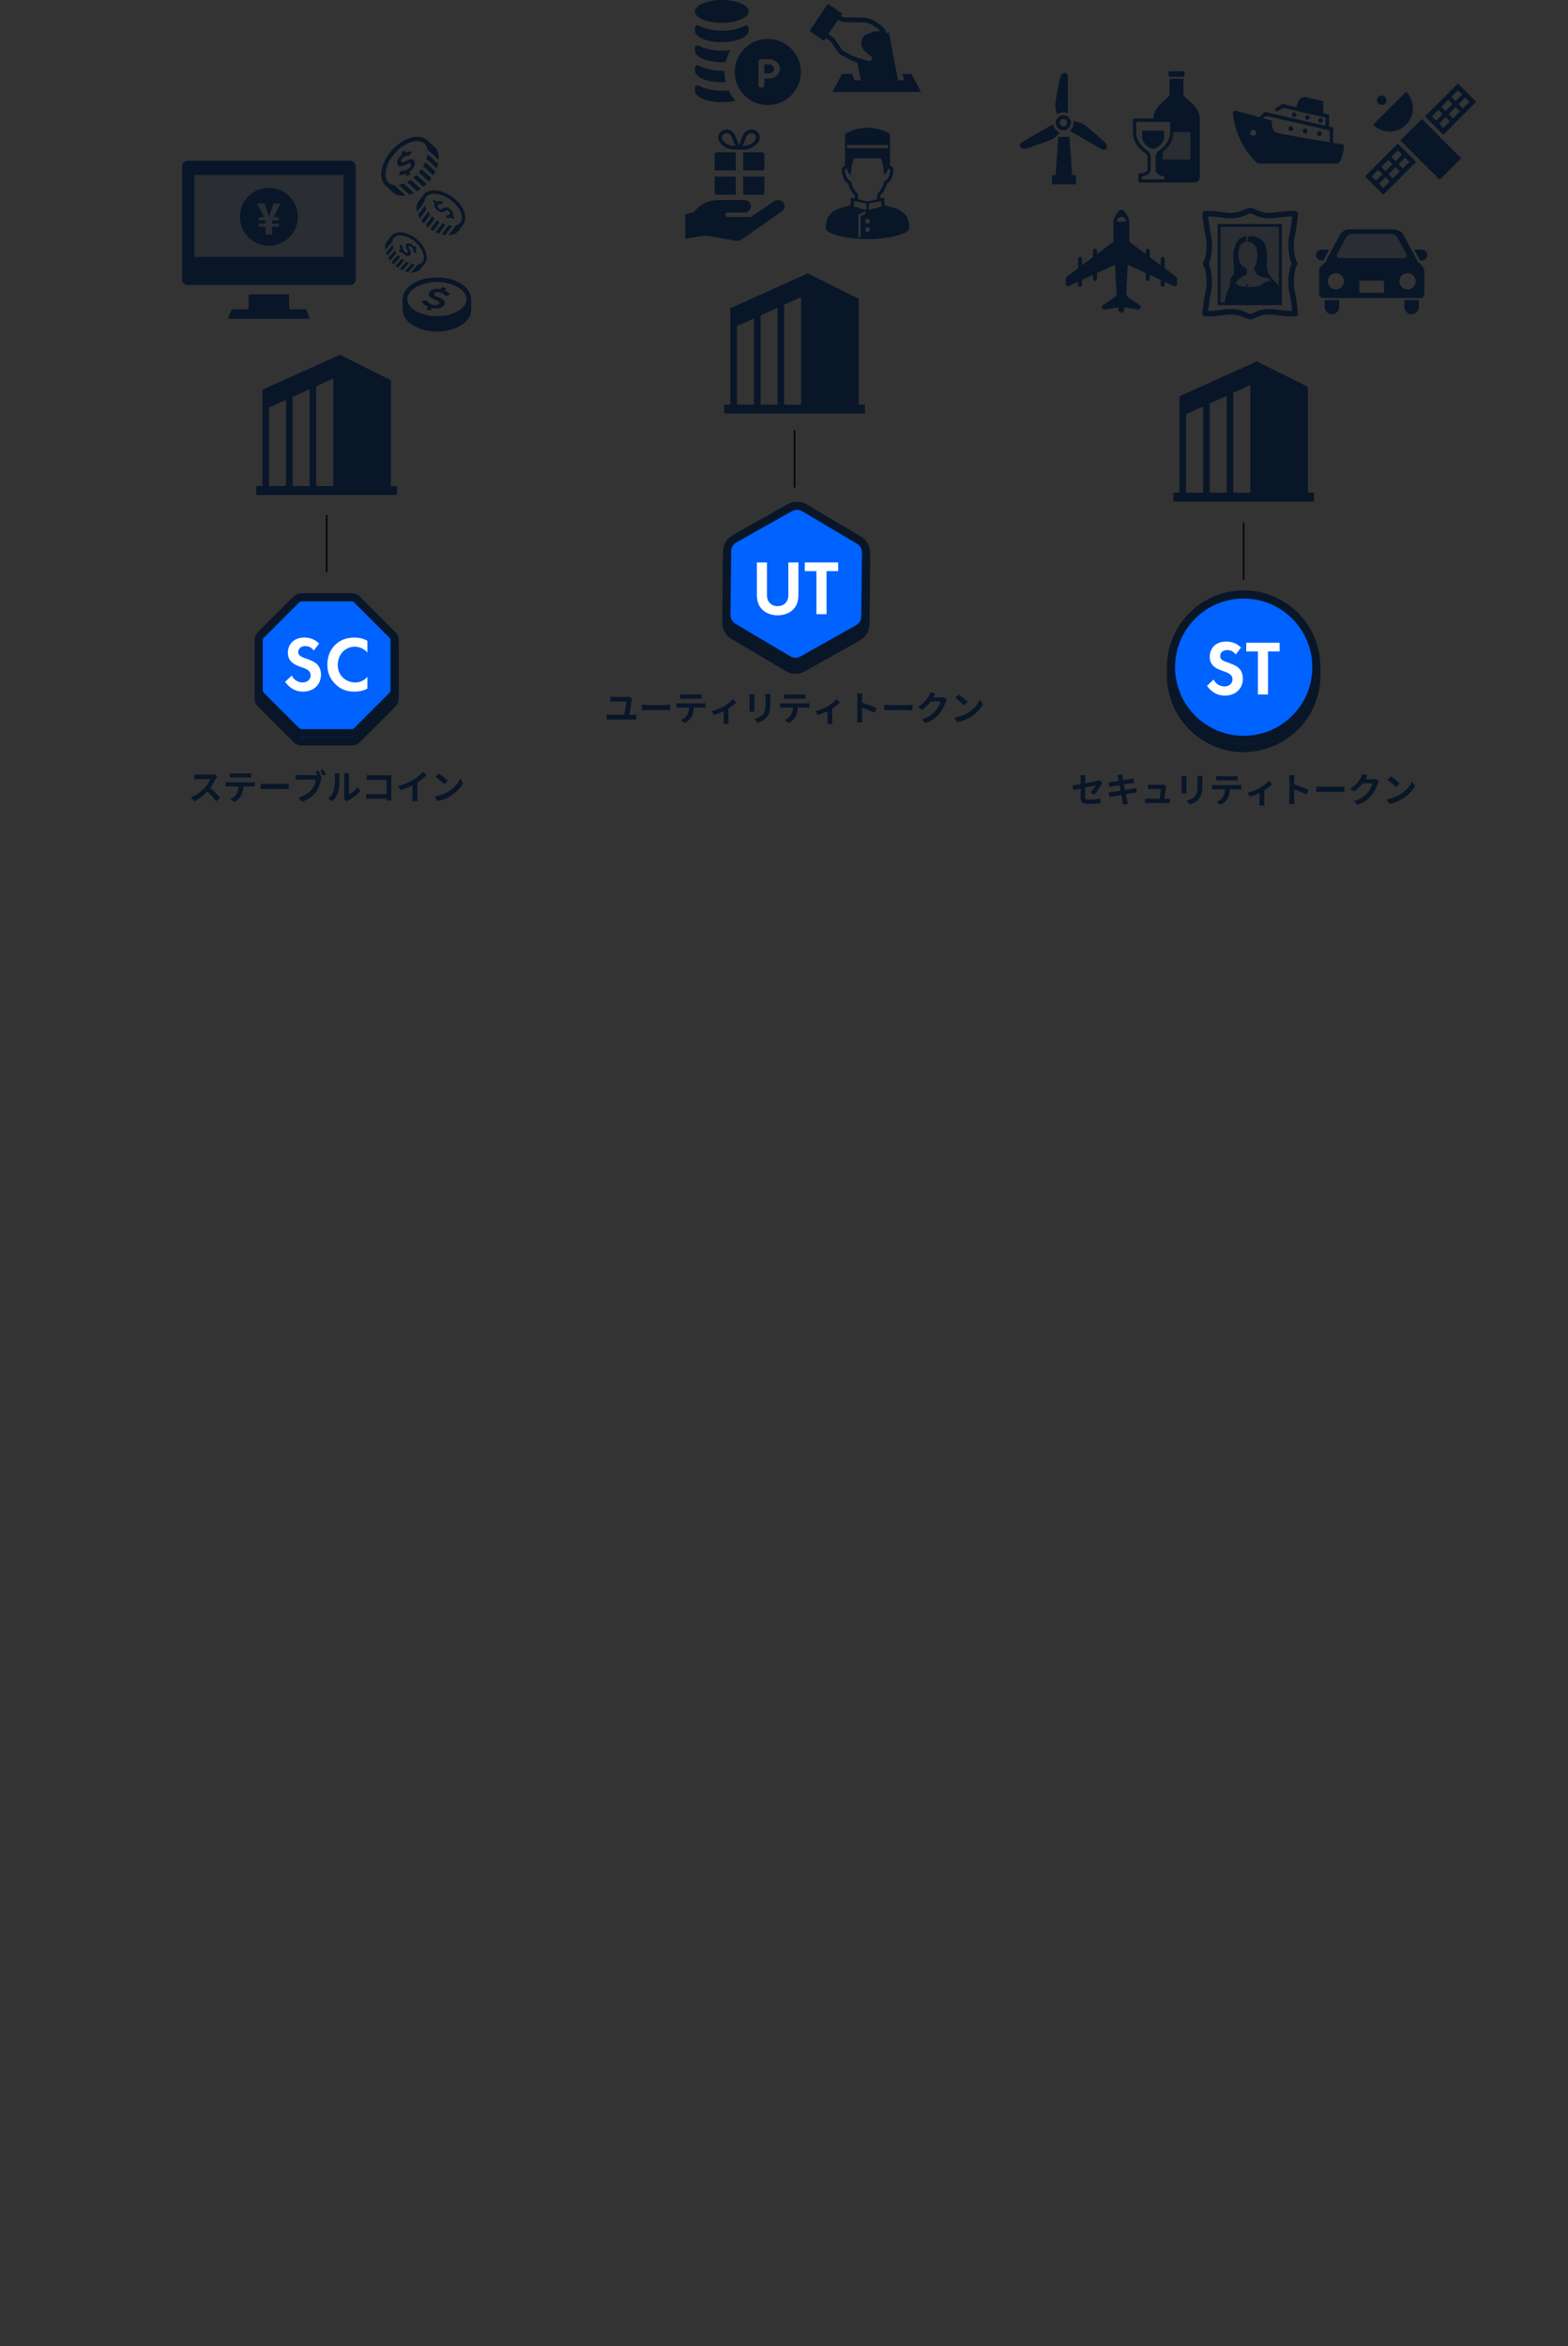 <?xml version="1.0" encoding="UTF-8"?><svg id="design_OL" xmlns="http://www.w3.org/2000/svg" width="1087.08" height="1626.27" viewBox="0 0 1087.08 1626.27"><rect x="0" y="0" width="1087.08" height="1626.27" fill="#333333" stroke="none"/><defs><style>.cls-1{fill:#fff;}.cls-2{fill:none;stroke:#000;}.cls-2,.cls-3{stroke-miterlimit:10;}.cls-4{opacity:.2;}.cls-4,.cls-5{fill:#081628;}.cls-3{stroke-width:5.64px;}.cls-3,.cls-6{fill:#0062ff;stroke:#081628;}.cls-6{stroke-linejoin:round;stroke-width:5.64px;}</style></defs><g><path class="cls-5" d="M755.88,549.34c1.58-1.42,3.17-3.6,3.84-4.85-.74,.14-3.98,.79-7.39,1.46v6.36c0,1.49,.43,2.02,3.05,2.02s5.21-.34,7.58-.79l-.1,3.24c-1.99,.29-4.87,.53-7.44,.53-5.47,0-6.26-1.32-6.26-4.15v-6.55c-2.14,.43-4.03,.82-5.04,1.06l-.58-3.14c1.13-.14,3.24-.5,5.62-.94v-3.43c0-.79-.07-2.02-.19-2.74h3.58c-.12,.72-.22,1.92-.22,2.74v2.83c3.5-.65,6.87-1.34,7.95-1.58,.67-.17,1.25-.34,1.7-.58l2.3,1.8c-.22,.34-.58,.86-.79,1.3-1.06,1.99-3.24,5.3-4.97,6.98l-2.64-1.56Z"/><path class="cls-5" d="M788.26,549.34c-.62,.05-1.61,.22-2.52,.36-1.15,.19-3.1,.5-5.21,.84,.38,1.97,.72,3.58,.86,4.32,.17,.72,.41,1.58,.62,2.35l-3.46,.62c-.12-.91-.19-1.73-.34-2.42-.12-.7-.43-2.35-.82-4.37-2.45,.41-4.7,.79-5.74,.98s-1.85,.36-2.4,.5l-.67-3.22c.65-.02,1.73-.17,2.5-.26,1.1-.17,3.34-.53,5.76-.91l-.72-3.84c-2.11,.34-3.96,.65-4.71,.77-.84,.17-1.49,.31-2.21,.5l-.65-3.31c.77-.02,1.49-.07,2.23-.17,.84-.1,2.69-.36,4.75-.7-.19-1.01-.36-1.8-.43-2.18-.14-.67-.31-1.25-.48-1.82l3.38-.55c.07,.48,.14,1.3,.26,1.87,.05,.34,.19,1.13,.38,2.21,2.04-.34,3.86-.62,4.73-.79,.77-.14,1.68-.34,2.26-.5l.58,3.14c-.53,.05-1.49,.19-2.21,.29l-4.8,.77,.74,3.82c2.16-.36,4.13-.67,5.21-.89,.94-.19,1.82-.38,2.45-.58l.62,3.17Z"/><path class="cls-5" d="M808.73,553.74c.62,0,1.73-.02,2.35-.1v3.1c-.48-.02-1.66-.07-2.28-.07h-12.65c-.86,0-1.46,.02-2.38,.07v-3.12c.65,.07,1.54,.12,2.38,.12h7.78c.34-2.04,.86-5.45,.94-6.79h-6.48c-.77,0-1.71,.07-2.4,.12v-3.17c.62,.07,1.73,.14,2.38,.14h6.14c.5,0,1.49-.1,1.8-.26l2.3,1.13c-.12,.31-.19,.77-.24,1.01-.19,1.42-.82,5.54-1.18,7.82h1.54Z"/><path class="cls-5" d="M822.6,537.94c-.05,.53-.07,1.06-.07,1.82v8.11c0,.6,.02,1.54,.07,2.09h-3.55c.02-.46,.12-1.39,.12-2.11v-8.09c0-.46-.02-1.3-.1-1.82h3.53Zm11.06-.22c-.05,.67-.1,1.44-.1,2.4v4.75c0,5.16-1.01,7.37-2.78,9.34-1.58,1.75-4.08,2.93-5.83,3.48l-2.52-2.64c2.4-.55,4.42-1.46,5.88-3.02,1.63-1.8,1.94-3.6,1.94-7.34v-4.56c0-.96-.05-1.73-.14-2.4h3.55Z"/><path class="cls-5" d="M858.46,544.23c.5,0,1.54-.05,2.18-.14v3.12c-.6-.05-1.51-.07-2.18-.07h-5.78c-.14,2.47-.67,4.49-1.54,6.17-.84,1.66-2.69,3.53-4.82,4.61l-2.81-2.04c1.7-.65,3.38-2.04,4.34-3.43,.98-1.49,1.39-3.29,1.49-5.3h-6.6c-.7,0-1.63,.05-2.3,.1v-3.14c.72,.07,1.56,.14,2.3,.14h15.72Zm-12.65-3.29c-.84,0-1.85,.05-2.57,.1v-3.1c.77,.12,1.75,.17,2.54,.17h9.65c.82,0,1.78-.05,2.59-.17v3.1c-.84-.05-1.75-.1-2.59-.1h-9.62Z"/><path class="cls-5" d="M881.93,543.53c-1.13,1.25-3.22,2.93-5.4,4.34v7.99c0,.84,.02,2.11,.17,2.59h-3.55c.07-.48,.12-1.75,.12-2.59v-6.17c-2.11,1.01-4.75,2.06-6.77,2.62l-1.61-2.78c3.1-.65,6.58-2.14,8.47-3.24,2.45-1.44,4.97-3.43,6.17-4.99l2.4,2.23Z"/><path class="cls-5" d="M905.88,550.83c-2.47-1.3-6.07-2.69-8.66-3.58v6.79c0,.7,.12,2.38,.22,3.34h-3.74c.14-.94,.24-2.38,.24-3.34v-13.78c0-.86-.07-2.06-.24-2.9h3.74c-.1,.84-.22,1.9-.22,2.9v3.53c3.22,.94,7.82,2.64,10.03,3.72l-1.37,3.31Z"/><path class="cls-5" d="M912.6,545.24c.86,.07,2.62,.14,3.86,.14h12.89c1.1,0,2.18-.1,2.81-.14v3.77c-.58-.02-1.8-.12-2.81-.12h-12.89c-1.37,0-2.98,.05-3.86,.12v-3.77Z"/><path class="cls-5" d="M955.97,541.42c-.26,.46-.6,1.13-.79,1.73-.65,2.14-2.02,5.33-4.18,8.02-2.28,2.78-5.18,4.97-9.7,6.77l-2.83-2.54c4.92-1.46,7.58-3.55,9.67-5.93,1.63-1.87,3.02-4.75,3.41-6.55h-6.74c-1.61,2.09-3.7,4.2-6.05,5.81l-2.69-1.99c4.2-2.57,6.29-5.66,7.49-7.73,.36-.6,.86-1.7,1.08-2.52l3.5,1.15c-.58,.84-1.18,1.92-1.46,2.45l-.07,.12h4.82c.74,0,1.54-.12,2.09-.29l2.45,1.51Z"/><path class="cls-5" d="M970.37,550.95c4.08-2.42,7.23-6.1,8.74-9.34l1.87,3.38c-1.82,3.24-5.02,6.55-8.88,8.88-2.42,1.46-5.52,2.81-8.9,3.38l-2.02-3.17c3.74-.53,6.86-1.75,9.19-3.14Zm0-7.78l-2.45,2.52c-1.25-1.34-4.25-3.96-6-5.18l2.26-2.4c1.68,1.13,4.8,3.62,6.19,5.06Z"/></g><g><path class="cls-5" d="M438.93,495.54c.84,0,1.61-.12,2.23-.19v3.48c-.67-.1-1.68-.12-2.23-.12h-16.01c-.72,0-1.56,.02-2.38,.12v-3.48c.77,.12,1.63,.19,2.38,.19h9.91c.46-2.62,1.3-7.7,1.34-9.26h-8.28c-.96,0-1.85,.02-2.71,.1v-3.38c.77,.1,1.87,.19,2.69,.19h7.58c.62,0,1.82-.14,2.23-.31l2.5,1.25c-.1,.34-.22,.89-.24,1.08-.29,2.18-1.15,7.66-1.61,10.34h2.59Z"/><path class="cls-5" d="M445.05,488.58c.86,.07,2.62,.14,3.86,.14h12.89c1.1,0,2.18-.1,2.81-.14v3.77c-.58-.02-1.8-.12-2.81-.12h-12.89c-1.37,0-2.98,.05-3.86,.12v-3.77Z"/><path class="cls-5" d="M486.91,487.57c.5,0,1.54-.05,2.18-.14v3.12c-.6-.05-1.51-.07-2.18-.07h-5.78c-.14,2.47-.67,4.49-1.54,6.17-.84,1.66-2.69,3.53-4.82,4.61l-2.81-2.04c1.7-.65,3.38-2.04,4.34-3.43,.98-1.49,1.39-3.29,1.49-5.3h-6.6c-.7,0-1.63,.05-2.3,.1v-3.14c.72,.07,1.56,.14,2.3,.14h15.72Zm-12.65-3.29c-.84,0-1.85,.05-2.57,.1v-3.1c.77,.12,1.75,.17,2.54,.17h9.65c.82,0,1.78-.05,2.59-.17v3.1c-.84-.05-1.75-.1-2.59-.1h-9.62Z"/><path class="cls-5" d="M510.38,486.87c-1.13,1.25-3.22,2.93-5.4,4.34v7.99c0,.84,.02,2.11,.17,2.59h-3.55c.07-.48,.12-1.75,.12-2.59v-6.17c-2.11,1.01-4.75,2.06-6.77,2.62l-1.61-2.78c3.1-.65,6.58-2.14,8.47-3.24,2.45-1.44,4.97-3.43,6.17-4.99l2.4,2.23Z"/><path class="cls-5" d="M523.05,481.28c-.05,.53-.07,1.06-.07,1.82v8.11c0,.6,.02,1.54,.07,2.09h-3.55c.02-.46,.12-1.39,.12-2.11v-8.09c0-.46-.02-1.3-.1-1.82h3.53Zm11.06-.22c-.05,.67-.1,1.44-.1,2.4v4.75c0,5.16-1.01,7.37-2.78,9.34-1.58,1.75-4.08,2.93-5.83,3.48l-2.52-2.64c2.4-.55,4.42-1.46,5.88-3.02,1.63-1.8,1.94-3.6,1.94-7.34v-4.56c0-.96-.05-1.73-.14-2.4h3.55Z"/><path class="cls-5" d="M558.91,487.57c.5,0,1.54-.05,2.18-.14v3.12c-.6-.05-1.51-.07-2.18-.07h-5.78c-.14,2.47-.67,4.49-1.54,6.17-.84,1.66-2.69,3.53-4.82,4.61l-2.81-2.04c1.7-.65,3.38-2.04,4.34-3.43,.98-1.49,1.39-3.29,1.49-5.3h-6.6c-.7,0-1.63,.05-2.3,.1v-3.14c.72,.07,1.56,.14,2.3,.14h15.72Zm-12.65-3.29c-.84,0-1.85,.05-2.57,.1v-3.1c.77,.12,1.75,.17,2.54,.17h9.65c.82,0,1.78-.05,2.59-.17v3.1c-.84-.05-1.75-.1-2.59-.1h-9.62Z"/><path class="cls-5" d="M582.38,486.87c-1.13,1.25-3.22,2.93-5.4,4.34v7.99c0,.84,.02,2.11,.17,2.59h-3.55c.07-.48,.12-1.75,.12-2.59v-6.17c-2.11,1.01-4.75,2.06-6.77,2.62l-1.61-2.78c3.1-.65,6.58-2.14,8.47-3.24,2.45-1.44,4.97-3.43,6.17-4.99l2.4,2.23Z"/><path class="cls-5" d="M606.33,494.17c-2.47-1.3-6.07-2.69-8.66-3.58v6.79c0,.7,.12,2.38,.22,3.34h-3.74c.14-.94,.24-2.38,.24-3.34v-13.78c0-.86-.07-2.06-.24-2.9h3.74c-.1,.84-.22,1.9-.22,2.9v3.53c3.22,.94,7.82,2.64,10.03,3.72l-1.37,3.31Z"/><path class="cls-5" d="M613.05,488.58c.86,.07,2.62,.14,3.86,.14h12.89c1.1,0,2.18-.1,2.81-.14v3.77c-.58-.02-1.8-.12-2.81-.12h-12.89c-1.37,0-2.98,.05-3.86,.12v-3.77Z"/><path class="cls-5" d="M656.42,484.76c-.26,.46-.6,1.13-.79,1.73-.65,2.14-2.02,5.33-4.18,8.02-2.28,2.78-5.18,4.97-9.7,6.77l-2.83-2.54c4.92-1.46,7.58-3.55,9.67-5.93,1.63-1.87,3.02-4.75,3.41-6.55h-6.74c-1.61,2.09-3.7,4.2-6.05,5.81l-2.69-1.99c4.2-2.57,6.29-5.66,7.49-7.73,.36-.6,.86-1.7,1.08-2.52l3.5,1.15c-.58,.84-1.18,1.92-1.46,2.45l-.07,.12h4.82c.74,0,1.54-.12,2.09-.29l2.45,1.51Z"/><path class="cls-5" d="M670.82,494.29c4.08-2.42,7.23-6.1,8.74-9.34l1.87,3.38c-1.82,3.24-5.02,6.55-8.88,8.88-2.42,1.46-5.52,2.81-8.9,3.38l-2.02-3.17c3.74-.53,6.86-1.75,9.19-3.14Zm0-7.78l-2.45,2.52c-1.25-1.34-4.25-3.96-6-5.18l2.26-2.4c1.68,1.13,4.8,3.62,6.19,5.06Z"/></g><g><path class="cls-5" d="M150.48,538.12c-.19,.26-.62,1.01-.84,1.49-.82,1.87-2.16,4.44-3.77,6.6,2.38,2.06,5.28,5.14,6.7,6.86l-2.74,2.38c-1.56-2.16-3.79-4.61-6.05-6.79-2.54,2.69-5.74,5.18-9.03,6.74l-2.47-2.59c3.86-1.46,7.58-4.37,9.84-6.89,1.58-1.8,3.05-4.18,3.58-5.88h-8.14c-1.01,0-2.33,.14-2.83,.17v-3.41c.65,.1,2.11,.17,2.83,.17h8.45c1.06,0,2.02-.14,2.5-.31l1.97,1.46Z"/><path class="cls-5" d="M174.52,542.27c.5,0,1.54-.05,2.18-.14v3.12c-.6-.05-1.51-.07-2.18-.07h-5.78c-.14,2.47-.67,4.49-1.54,6.17-.84,1.66-2.69,3.53-4.82,4.61l-2.81-2.04c1.7-.65,3.38-2.04,4.34-3.43,.98-1.49,1.39-3.29,1.49-5.3h-6.6c-.7,0-1.63,.05-2.3,.1v-3.14c.72,.07,1.56,.14,2.3,.14h15.72Zm-12.65-3.29c-.84,0-1.85,.05-2.57,.1v-3.1c.77,.12,1.75,.17,2.54,.17h9.65c.82,0,1.78-.05,2.59-.17v3.1c-.84-.05-1.75-.1-2.59-.1h-9.62Z"/><path class="cls-5" d="M180.67,543.28c.86,.07,2.62,.14,3.86,.14h12.89c1.1,0,2.18-.1,2.81-.14v3.77c-.58-.02-1.8-.12-2.81-.12h-12.89c-1.37,0-2.98,.05-3.86,.12v-3.77Z"/><path class="cls-5" d="M221.64,537.71l1.51,.98c-.22,.46-.38,1.15-.53,1.66-.55,2.35-1.58,6.07-3.6,8.74-2.16,2.88-5.35,5.26-9.65,6.62l-2.62-2.86c4.78-1.13,7.46-3.19,9.41-5.64,1.58-1.99,2.5-4.7,2.83-6.77h-11.18c-1.1,0-2.23,.05-2.86,.1v-3.38c.7,.1,2.06,.19,2.86,.19h11.11c.29,0,.7,0,1.13-.05-.41-.79-.89-1.63-1.34-2.33l1.97-.82c.62,.91,1.42,2.3,1.85,3.17l-.89,.38Zm2.4-4.15c.6,.86,1.46,2.33,1.92,3.17l-1.99,.86c-.53-.98-1.27-2.35-1.92-3.22l1.99-.82Z"/><path class="cls-5" d="M227.42,553.5c2.11-1.49,3.41-3.7,4.08-5.74,.67-2.06,.7-6.6,.7-9.5,0-.96-.07-1.61-.22-2.18h3.53c-.02,.1-.17,1.18-.17,2.16,0,2.83-.07,7.9-.72,10.32-.72,2.71-2.21,5.06-4.27,6.89l-2.93-1.94Zm11.11,.36c.1-.46,.19-1.13,.19-1.78v-13.99c0-1.08-.17-1.99-.19-2.06h3.58c-.02,.07-.17,1.01-.17,2.09v12.55c1.94-.84,4.32-2.74,5.93-5.06l1.85,2.64c-1.99,2.59-5.45,5.18-8.14,6.55-.5,.26-.74,.48-1.06,.72l-1.99-1.66Z"/><path class="cls-5" d="M267.93,554.92c.02-.38,.02-.79,.02-1.25h-10.94c-.94,0-2.3,.07-3.1,.14v-3.43c.84,.07,1.92,.14,3,.14h11.06v-9.94h-10.78c-1.01,0-2.3,.05-2.98,.1v-3.34c.89,.1,2.14,.14,2.98,.14h12.07c.7,0,1.7-.02,2.11-.05-.02,.55-.07,1.51-.07,2.21v12.43c0,.84,.05,2.11,.1,2.83h-3.48Z"/><path class="cls-5" d="M289.34,552.3c0,1.06,.05,2.54,.22,3.14h-3.79c.1-.58,.17-2.09,.17-3.14v-7.87c-2.47,1.25-5.47,2.5-8.26,3.26l-1.73-2.93c4.2-.91,8.23-2.69,10.92-4.34,2.42-1.51,4.92-3.65,6.26-5.42l2.57,2.33c-1.82,1.82-3.98,3.62-6.36,5.16v9.82Z"/><path class="cls-5" d="M310.43,548.99c4.08-2.42,7.23-6.1,8.74-9.34l1.87,3.38c-1.82,3.24-5.02,6.55-8.88,8.88-2.42,1.46-5.52,2.81-8.9,3.38l-2.02-3.17c3.74-.53,6.86-1.75,9.19-3.14Zm0-7.78l-2.45,2.52c-1.25-1.34-4.25-3.96-6-5.18l2.26-2.4c1.68,1.13,4.8,3.62,6.19,5.06Z"/></g><g><circle class="cls-3" cx="862.24" cy="468.13" r="50.4"/><circle class="cls-3" cx="862.24" cy="462.49" r="50.4"/><g><path class="cls-1" d="M856.72,453.72c-2.1-2.8-4.57-3.07-5.86-3.07-3.76,0-4.95,2.37-4.95,4.19,0,.86,.27,1.67,1.13,2.42,.86,.81,2.04,1.24,4.3,2.04,2.8,.97,5.43,1.94,7.26,3.6,1.61,1.45,3.07,3.87,3.07,7.53,0,6.99-5.05,11.78-12.48,11.78-6.61,0-10.49-4.03-12.37-6.78l4.57-4.36c1.72,3.5,5,4.79,7.53,4.79,3.17,0,5.54-1.94,5.54-4.95,0-1.29-.43-2.31-1.4-3.23-1.34-1.24-3.5-1.94-5.54-2.63-1.88-.65-4.14-1.51-5.97-3.12-1.18-1.02-2.85-3.01-2.85-6.67,0-5.27,3.55-10.54,11.51-10.54,2.26,0,6.51,.43,10.16,4.19l-3.66,4.79Z"/><path class="cls-1" d="M879.09,451.57v29.84h-6.99v-29.84h-8.07v-6.02h23.12v6.02h-8.07Z"/></g></g><g><path class="cls-3" d="M546.42,462.92l-37.92-22.48c-3.07-1.82-4.94-5.14-4.9-8.72l.51-44.08c.04-3.57,1.98-6.85,5.1-8.6l38.43-21.6c3.11-1.75,6.93-1.71,10,.11l37.92,22.48c3.07,1.82,4.94,5.14,4.9,8.72l-.51,44.08c-.04,3.57-1.98,6.85-5.1,8.6l-38.43,21.6c-3.11,1.75-6.93,1.71-10-.11Z"/><path class="cls-6" d="M546.42,457.37l-37.92-22.48c-3.07-1.82-4.94-5.14-4.9-8.72l.51-44.08c.04-3.57,1.98-6.85,5.1-8.6l38.43-21.6c3.11-1.75,6.93-1.71,10,.11l37.92,22.48c3.07,1.82,4.94,5.14,4.9,8.72l-.51,44.08c-.04,3.57-1.98,6.85-5.1,8.6l-38.43,21.6c-3.11,1.75-6.93,1.71-10-.11Z"/><g><path class="cls-1" d="M531.72,389.89v22.53c0,2.74,.91,4.41,1.72,5.32,1.02,1.24,2.9,2.47,5.7,2.47s4.68-1.24,5.7-2.47c.81-.91,1.72-2.58,1.72-5.32v-22.53h6.99v21.94c0,3.39-.54,6.83-2.69,9.57-2.58,3.39-7.1,5.16-11.72,5.16s-9.14-1.77-11.72-5.16c-2.15-2.74-2.69-6.18-2.69-9.57v-21.94h6.99Z"/><path class="cls-1" d="M573.02,395.91v29.84h-6.99v-29.84h-8.07v-6.02h23.12v6.02h-8.07Z"/></g></g><g><path class="cls-6" d="M243.9,419.72h-34.88c-1.33,0-2.6,.53-3.54,1.46l-24.66,24.66c-.94,.94-1.46,2.21-1.46,3.54v34.88c0,1.33,.53,2.6,1.46,3.54l24.66,24.66c.94,.94,2.21,1.46,3.54,1.46h34.88c1.33,0,2.6-.53,3.54-1.46l24.66-24.66c.94-.94,1.46-2.21,1.46-3.54v-34.88c0-1.33-.53-2.6-1.46-3.54l-24.66-24.66c-.94-.94-2.21-1.46-3.54-1.46Z"/><path class="cls-6" d="M243.9,414.08h-34.88c-1.33,0-2.6,.53-3.54,1.46l-24.66,24.66c-.94,.94-1.46,2.21-1.46,3.54v34.88c0,1.33,.53,2.6,1.46,3.54l24.66,24.66c.94,.94,2.21,1.46,3.54,1.46h34.88c1.33,0,2.6-.53,3.54-1.46l24.66-24.66c.94-.94,1.46-2.21,1.46-3.54v-34.88c0-1.33-.53-2.6-1.46-3.54l-24.66-24.66c-.94-.94-2.21-1.46-3.54-1.46Z"/><g><path class="cls-1" d="M217.59,450.95c-2.1-2.8-4.57-3.07-5.86-3.07-3.76,0-4.95,2.37-4.95,4.19,0,.86,.27,1.67,1.13,2.42,.86,.81,2.04,1.24,4.3,2.04,2.8,.97,5.43,1.94,7.26,3.6,1.61,1.45,3.07,3.87,3.07,7.53,0,6.99-5.05,11.78-12.48,11.78-6.61,0-10.49-4.03-12.37-6.78l4.57-4.36c1.72,3.5,5,4.79,7.53,4.79,3.17,0,5.54-1.94,5.54-4.95,0-1.29-.43-2.31-1.4-3.23-1.34-1.24-3.5-1.94-5.54-2.63-1.88-.65-4.14-1.51-5.97-3.12-1.18-1.02-2.85-3.01-2.85-6.67,0-5.27,3.55-10.54,11.51-10.54,2.26,0,6.51,.43,10.16,4.19l-3.66,4.79Z"/><path class="cls-1" d="M254.69,477.35c-2.15,1.13-5,2.1-8.87,2.1-6.29,0-10.11-2.15-13.12-5-4.14-3.98-5.75-8.44-5.75-13.71,0-6.51,2.69-11.18,5.75-14.03,3.6-3.39,8.07-4.73,13.17-4.73,2.53,0,5.54,.43,8.82,2.2v8.17c-3.28-3.76-7.37-4.03-8.66-4.03-7.21,0-11.88,5.92-11.88,12.53,0,7.96,6.13,12.26,12.15,12.26,3.33,0,6.29-1.45,8.39-3.93v8.17Z"/></g></g><line class="cls-2" x1="550.84" y1="298.28" x2="550.84" y2="337.96"/><line class="cls-2" x1="226.46" y1="357.04" x2="226.46" y2="396.71"/><line class="cls-2" x1="862.24" y1="362.12" x2="862.24" y2="401.79"/><g><g><path class="cls-5" d="M280.86,104.24l.34,1.62c.15-.06,.29-.13,.44-.19,.15-.06,.29-.12,.43-.17,.14-.05,.28-.11,.42-.15,.14-.05,.27-.09,.41-.13,.23-.06,.47-.1,.69-.12,.22-.02,.44-.03,.62-.02,.19,0,.34,.01,.46,.02,.12,.01,.19,.02,.21,.02h.08s.08,.04,.08,.04l.06,.05,.04,.07,.02,.09v.1l-.02,.1-.04,.1-.94,1.73-.06,.09-.06,.08-.07,.06-.08,.05-.04,.02-.05,.02h-.04s-.05,.02-.05,.02c-.01,0-.06,0-.15-.01-.09,0-.21,0-.34,0s-.28,.01-.45,.03c-.16,.02-.32,.05-.48,.09-.16,.04-.31,.1-.47,.15-.16,.06-.32,.12-.48,.19-.16,.07-.32,.14-.48,.22-.16,.08-.33,.16-.49,.25-.22,.12-.42,.24-.6,.36s-.35,.25-.5,.37c-.15,.12-.29,.25-.41,.38-.12,.13-.22,.26-.31,.39-.09,.14-.16,.27-.22,.4-.05,.13-.1,.26-.13,.39-.03,.13-.05,.26-.05,.38,0,.12,.01,.25,.04,.37,.03,.11,.05,.21,.09,.3,.04,.09,.08,.16,.14,.23,.06,.06,.12,.12,.19,.16,.07,.04,.15,.07,.23,.09s.19,.02,.29,.02,.23-.02,.36-.05c.13-.03,.27-.08,.42-.13,.16-.05,.32-.12,.5-.21l1.98-.91c.37-.17,.72-.31,1.05-.43,.33-.12,.64-.21,.93-.27,.29-.06,.57-.1,.82-.11,.26,0,.49,.01,.71,.06,.22,.05,.41,.12,.59,.23,.18,.11,.34,.24,.48,.41s.25,.36,.36,.58c.09,.22,.18,.48,.24,.76,.04,.17,.06,.34,.08,.51,.01,.17,.02,.34,.01,.51,0,.17-.02,.34-.05,.51-.03,.16-.06,.34-.11,.5-.05,.17-.1,.34-.16,.51-.06,.17-.14,.33-.21,.49-.08,.16-.16,.32-.26,.48-.09,.16-.2,.32-.31,.48-.11,.16-.23,.31-.35,.47-.13,.15-.26,.31-.4,.45-.14,.15-.29,.3-.44,.44-.16,.15-.32,.29-.49,.43-.08,.06-.15,.12-.23,.18-.08,.06-.15,.12-.23,.17-.08,.06-.16,.12-.24,.18-.08,.06-.16,.11-.24,.17l.4,1.93-2.49,1.37-.39-1.89c-.18,.08-.36,.16-.53,.24-.18,.08-.35,.14-.53,.21-.17,.06-.35,.13-.52,.18-.17,.06-.34,.11-.51,.16-.26,.08-.54,.11-.81,.12-.28,.01-.55,0-.8-.01-.24-.02-.45-.05-.61-.07-.16-.02-.26-.05-.28-.05h-.09s-.07-.05-.07-.05l-.06-.05-.04-.07-.02-.09v-.09s.02-.1,.02-.1l.04-.1,1.01-1.84,.05-.08,.06-.07,.07-.06,.08-.05,.06-.03,.05-.02h.06s.05-.01,.05-.01c.01,0,.09,.02,.21,.04,.11,.02,.27,.04,.45,.06,.18,.02,.38,.03,.58,.02,.2-.01,.41-.04,.6-.08,.18-.05,.37-.11,.55-.17,.18-.06,.36-.13,.54-.21,.18-.08,.36-.15,.54-.24,.18-.08,.35-.18,.52-.27,.22-.12,.43-.25,.63-.38,.2-.13,.39-.26,.56-.4,.18-.14,.34-.28,.49-.42s.29-.29,.42-.44c.13-.15,.24-.31,.33-.46,.09-.15,.16-.3,.21-.45,.05-.15,.08-.31,.08-.46,.01-.15,0-.31-.04-.46-.02-.11-.05-.21-.09-.29-.04-.09-.08-.17-.14-.24-.05-.07-.11-.13-.19-.17-.07-.05-.15-.08-.23-.11-.08-.02-.18-.04-.28-.04s-.22,.01-.36,.04c-.13,.03-.27,.07-.42,.12-.15,.05-.31,.11-.49,.19l-2.27,1.05c-.34,.15-.66,.28-.96,.38-.31,.11-.59,.18-.87,.24-.27,.05-.52,.09-.77,.09-.24,0-.46-.01-.67-.06-.21-.04-.4-.11-.57-.22-.17-.1-.32-.23-.45-.39-.13-.16-.25-.36-.34-.58-.1-.22-.17-.48-.24-.76-.03-.16-.06-.31-.06-.47-.02-.16-.02-.31-.02-.47,0-.16,.02-.31,.05-.48,.03-.16,.06-.32,.1-.48s.09-.32,.15-.48c.06-.16,.12-.32,.19-.47,.07-.16,.15-.31,.24-.46,.08-.15,.18-.31,.28-.45,.1-.15,.21-.3,.32-.44,.11-.15,.23-.29,.36-.43,.13-.14,.26-.28,.39-.41,.14-.14,.28-.26,.43-.39,.06-.05,.13-.11,.19-.16s.13-.11,.19-.15c.07-.05,.14-.1,.2-.15,.07-.05,.14-.1,.2-.15l-.34-1.65,2.47-1.37Z"/><path class="cls-5" d="M302.81,116.71c.4-1.08,.72-2.14,.95-3.19l-7.4-6.74c-.13,1.08-.38,2.22-.74,3.38l7.19,6.55Z"/><path class="cls-5" d="M300.4,121.6c.55-.9,1.04-1.8,1.48-2.71l-7.12-6.48c-.4,.92-.88,1.85-1.41,2.77l7.06,6.43Z"/><path class="cls-5" d="M279.85,127.21c-1.15,.46-2.28,.8-3.37,.99l7.44,6.77c1.04-.31,2.09-.71,3.14-1.2l-7.22-6.57Z"/><path class="cls-5" d="M289.19,132.67c.87-.51,1.74-1.07,2.59-1.7l-7.07-6.43c-.88,.62-1.77,1.17-2.66,1.64l7.13,6.49Z"/><path class="cls-5" d="M271.85,103.98c-7.95,8.73-9.93,19.87-4.42,24.88l4.88,4.44c2.26,2.06,5.43,2.76,8.94,2.27l-7.92-7.2c-1.55-.15-2.9-.69-3.95-1.64-4.24-3.86-2.13-13.39,4.62-20.8,6.75-7.41,16.03-10.4,20.27-6.54,1.17,1.07,1.86,2.58,2.1,4.35l7.79,7.09c.27-3.73-.71-7-3.07-9.15l-4.87-4.44c-5.5-5.01-16.41-2-24.36,6.73Z"/><path class="cls-5" d="M293.57,129.56c.75-.64,1.48-1.32,2.2-2.05l-7.02-6.39c-.72,.73-1.46,1.4-2.22,2.03l7.04,6.4Z"/><path class="cls-5" d="M297.29,125.86c.67-.77,1.29-1.56,1.86-2.37l-7.03-6.4c-.56,.81-1.18,1.61-1.84,2.38l7.01,6.39Z"/><path class="cls-5" d="M289.13,172.43l-1.13,.26c.05,.1,.1,.21,.14,.31,.05,.1,.09,.2,.13,.3,.04,.1,.08,.2,.11,.29,.03,.1,.06,.19,.1,.29,.05,.16,.08,.32,.1,.48,.02,.16,.03,.31,.03,.44,0,.13,0,.24-.01,.32,0,.08,0,.13-.01,.14v.06s-.02,.05-.02,.05l-.04,.05-.05,.03h-.06s-.07,.02-.07,.02l-.07-.02-.07-.03-1.24-.63-.06-.04-.05-.04-.05-.05-.04-.05-.02-.03v-.03s-.02-.03-.02-.03v-.03s0-.04,0-.1c0-.06,0-.14,0-.24,0-.1-.01-.2-.03-.32-.02-.11-.05-.23-.08-.33-.03-.11-.07-.22-.12-.33-.04-.11-.09-.22-.14-.33-.05-.11-.11-.22-.16-.34-.06-.11-.12-.23-.19-.34-.09-.15-.17-.29-.26-.42-.09-.12-.18-.24-.27-.35-.09-.11-.18-.2-.28-.28-.09-.08-.19-.15-.28-.21-.1-.06-.19-.11-.28-.15-.09-.04-.18-.07-.27-.09-.09-.02-.18-.03-.27-.03s-.17,.01-.26,.03c-.08,.02-.15,.04-.21,.07-.06,.03-.12,.06-.16,.1-.04,.04-.08,.08-.11,.13-.03,.05-.05,.1-.06,.17-.01,.06-.02,.13-.01,.21,0,.08,.02,.16,.05,.25,.02,.09,.05,.2,.1,.3,.04,.11,.09,.22,.15,.35l.68,1.38c.13,.26,.23,.5,.32,.73,.09,.23,.15,.45,.2,.65,.05,.21,.08,.4,.08,.58,.01,.18,0,.35-.03,.5-.03,.15-.08,.29-.15,.42-.08,.12-.17,.24-.28,.34-.12,.1-.25,.18-.41,.26-.16,.08-.33,.13-.53,.18-.12,.03-.24,.05-.36,.06-.12,.01-.24,.02-.35,.02-.12,0-.24-.01-.36-.03-.12-.02-.24-.04-.35-.07-.12-.03-.24-.07-.36-.11-.12-.04-.23-.09-.35-.14s-.23-.11-.35-.17c-.11-.06-.23-.13-.34-.21-.12-.08-.22-.16-.34-.24-.11-.09-.22-.18-.33-.27-.11-.1-.21-.2-.32-.31-.11-.1-.21-.22-.31-.33-.05-.05-.09-.1-.13-.16-.04-.05-.08-.11-.13-.16-.04-.06-.08-.11-.12-.17-.04-.06-.08-.11-.12-.17l-1.35,.31-1-1.73,1.32-.31c-.06-.12-.12-.25-.18-.37s-.11-.25-.16-.37-.1-.24-.14-.36c-.05-.12-.08-.24-.12-.35-.06-.18-.09-.37-.1-.57-.02-.2-.02-.39,0-.56,.01-.17,.03-.32,.04-.43,.01-.11,.03-.18,.03-.2v-.06s.03-.05,.03-.05l.04-.05,.05-.03h.06s.07-.01,.07-.01h.07s.07,.05,.07,.05l1.31,.67,.06,.04,.05,.04,.05,.05,.04,.05,.02,.04,.02,.04v.04s.01,.04,.01,.04c0,0-.01,.06-.02,.14-.01,.08-.03,.2-.03,.32-.01,.13-.01,.27,0,.41,0,.14,.03,.28,.07,.41,.04,.13,.08,.26,.13,.39,.05,.13,.1,.25,.15,.38,.05,.12,.11,.25,.18,.37,.06,.12,.13,.25,.2,.37,.09,.15,.18,.3,.27,.44,.09,.14,.19,.27,.29,.39,.1,.12,.2,.23,.3,.34s.21,.2,.32,.29c.11,.09,.22,.16,.32,.22,.11,.06,.22,.11,.32,.14,.11,.03,.22,.05,.32,.05,.11,0,.22,0,.32-.04,.08-.01,.15-.04,.21-.07,.06-.03,.11-.06,.16-.1,.05-.04,.09-.08,.12-.13,.03-.05,.05-.1,.07-.16,.01-.06,.02-.12,.02-.2,0-.08-.01-.15-.03-.25-.02-.09-.05-.19-.09-.3s-.09-.22-.14-.34l-.78-1.58c-.11-.23-.21-.46-.28-.67-.08-.21-.14-.41-.18-.61-.05-.19-.07-.37-.08-.54,0-.17,0-.33,.03-.47,.03-.15,.07-.28,.14-.41,.07-.12,.16-.23,.27-.32,.11-.1,.25-.18,.4-.25,.16-.07,.33-.13,.54-.17,.11-.03,.22-.05,.33-.06,.11-.01,.22-.02,.33-.02,.11,0,.22,0,.33,.03,.11,.01,.22,.03,.34,.06,.11,.03,.23,.06,.34,.1,.11,.04,.23,.08,.34,.13,.11,.05,.22,.1,.33,.16s.22,.12,.32,.19c.11,.07,.21,.14,.32,.22,.1,.08,.2,.16,.3,.25,.1,.08,.2,.17,.3,.27,.1,.1,.19,.19,.28,.3,.04,.04,.08,.09,.12,.13,.04,.05,.07,.09,.11,.14,.04,.05,.07,.09,.11,.14,.03,.04,.07,.09,.11,.14l1.16-.27,1,1.72Z"/><path class="cls-5" d="M280.72,188.08c.77,.27,1.52,.47,2.26,.62l4.62-5.32c-.76-.07-1.57-.23-2.39-.47l-4.49,5.17Z"/><path class="cls-5" d="M277.23,186.46c.64,.37,1.28,.71,1.93,1l4.45-5.12c-.66-.27-1.32-.59-1.97-.95l-4.41,5.07Z"/><path class="cls-5" d="M272.95,172.09c-.34-.8-.6-1.59-.75-2.35l-4.64,5.35c.23,.72,.53,1.46,.89,2.19l4.5-5.19Z"/><path class="cls-5" d="M269.26,178.75c.37,.61,.78,1.21,1.24,1.8l4.41-5.08c-.45-.61-.85-1.22-1.2-1.84l-4.45,5.12Z"/><path class="cls-5" d="M289.17,166.08c-6.28-5.45-14.15-6.66-17.58-2.7l-3.04,3.5c-1.41,1.62-1.86,3.87-1.46,6.33l4.94-5.69c.08-1.09,.44-2.06,1.09-2.81,2.65-3.05,9.39-1.72,14.71,2.91,5.32,4.62,7.59,11.11,4.94,14.16-.74,.85-1.79,1.35-3.03,1.55l-4.86,5.6c2.63,.13,4.92-.61,6.39-2.31l3.04-3.5c3.43-3.95,1.14-11.58-5.14-17.03Z"/><path class="cls-5" d="M271.52,181.78c.46,.52,.96,1.02,1.48,1.52l4.38-5.04c-.52-.5-1.01-1.01-1.46-1.53l-4.4,5.06Z"/><path class="cls-5" d="M274.19,184.34c.56,.46,1.12,.88,1.7,1.27l4.39-5.05c-.58-.38-1.15-.8-1.71-1.26l-4.38,5.04Z"/><path class="cls-5" d="M306.14,162.53c.9,.23,1.78,.39,2.64,.49l4.77-6.5c-.88-.01-1.81-.11-2.77-.31l-4.64,6.32Z"/><path class="cls-5" d="M302.01,161.01c.77,.37,1.53,.69,2.3,.96l4.59-6.26c-.77-.24-1.55-.54-2.34-.9l-4.55,6.2Z"/><path class="cls-5" d="M295.77,145.03c-.47-.88-.83-1.76-1.08-2.61l-4.79,6.54c.34,.8,.75,1.61,1.23,2.41l4.65-6.34Z"/><path class="cls-5" d="M292.19,152.97c.48,.66,1.01,1.3,1.58,1.93l4.55-6.21c-.57-.65-1.08-1.32-1.54-1.99l-4.59,6.26Z"/><path class="cls-5" d="M313.7,136.64c-7.67-5.63-16.77-6.26-20.31-1.43l-3.14,4.29c-1.46,1.99-1.75,4.59-1.06,7.35l5.1-6.95c0-1.25,.31-2.39,.98-3.31,2.74-3.73,10.54-2.84,17.06,1.93,6.51,4.77,9.7,11.96,6.96,15.69-.76,1.03-1.9,1.71-3.31,2.05l-5.02,6.85c3.01-.1,5.55-1.16,7.07-3.24l3.14-4.28c3.55-4.84,.2-13.32-7.47-18.94Z"/><path class="cls-5" d="M295.05,156.21c.57,.55,1.19,1.08,1.83,1.59l4.52-6.16c-.65-.52-1.25-1.05-1.82-1.61l-4.53,6.18Z"/><path class="cls-5" d="M298.34,158.88c.68,.47,1.36,.9,2.05,1.29l4.53-6.18c-.7-.38-1.39-.8-2.07-1.27l-4.52,6.16Z"/><path class="cls-5" d="M306.27,139.54l.03,.02,.03,.02,.03,.02,.03,.02,.07,.06,.06,.07,.04,.07,.03,.07,.4,1.34v.1s-.02,.07-.02,.07l-.07,.04h-.1s-.09,0-.2-.03c-.11-.02-.26-.04-.42-.06-.16-.02-.34-.03-.5-.03-.17,0-.32,.01-.44,.05l-.35,.11-.32,.14-.29,.16-.26,.19c-.1,.08-.19,.17-.27,.26-.08,.09-.15,.18-.2,.28-.06,.1-.1,.19-.13,.3-.03,.1-.05,.21-.06,.32,0,.11,0,.22,.03,.33,.03,.11,.07,.22,.14,.33,.06,.11,.14,.22,.24,.34,.1,.11,.21,.23,.34,.34l.17,.15,.17,.13,.17,.11,.17,.1,.1,.05,.1,.04,.1,.03,.1,.03,.26,.03,.27-.02,.28-.07,.28-.13,1.2-.71c.18-.1,.36-.19,.55-.26,.18-.07,.37-.12,.56-.15,.19-.03,.39-.05,.58-.05,.2,0,.4,.02,.6,.06l.25,.06,.26,.08,.26,.1c.09,.04,.18,.08,.27,.12,.13,.07,.26,.14,.39,.22,.13,.08,.27,.17,.4,.26,.14,.1,.28,.2,.42,.31s.28,.23,.42,.35c.13,.12,.26,.24,.38,.36,.12,.12,.23,.24,.33,.36,.11,.12,.2,.24,.29,.36s.17,.24,.24,.36c.07,.12,.14,.23,.2,.35,.06,.12,.11,.23,.15,.35l.11,.34,.07,.33,.03,.32v.31c-.02,.1-.04,.2-.06,.3-.02,.1-.05,.19-.09,.28l-.05,.11-.06,.11-.07,.11-.07,.1,1.42,1.25-1.16,.95-1.38-1.23-.24,.13-.24,.11-.26,.1-.26,.08c-.15,.04-.32,.06-.49,.07-.17,.01-.35,0-.51,0-.16,0-.3-.02-.4-.03-.1-.01-.17-.02-.18-.03h-.05s-.05-.01-.05-.01l-.06-.02-.06-.03h-.03s-.03-.03-.03-.03l-.03-.02-.03-.02-.08-.07-.06-.07-.05-.07-.03-.08-.39-1.28v-.09s.02-.07,.02-.07l.06-.05,.09-.02h.13c.07,.02,.17,.02,.28,.03,.11,0,.24,0,.36-.01,.12,0,.24-.03,.34-.06l.29-.1,.28-.13,.25-.15,.24-.18c.1-.08,.19-.17,.26-.25,.07-.08,.13-.17,.17-.26,.04-.09,.07-.18,.08-.27v-.29s-.09-.29-.09-.29l-.15-.29c-.06-.1-.13-.19-.21-.28s-.18-.18-.28-.28l-.17-.14-.16-.12-.16-.11-.16-.09-.11-.05-.11-.04-.11-.03-.11-.03-.26-.02-.27,.03-.28,.08-.28,.13-1.05,.62c-.19,.12-.39,.21-.59,.29-.2,.08-.4,.13-.61,.17-.2,.04-.41,.06-.62,.05-.21,0-.42-.02-.64-.07l-.26-.06-.27-.09c-.09-.03-.18-.07-.28-.11-.09-.04-.18-.08-.28-.13-.13-.07-.27-.14-.4-.22-.14-.08-.27-.17-.41-.27-.14-.1-.28-.2-.42-.31-.14-.11-.28-.23-.42-.36-.14-.12-.28-.25-.41-.38-.12-.13-.24-.25-.35-.38-.11-.12-.21-.25-.3-.37-.09-.12-.17-.25-.25-.37-.08-.12-.14-.25-.2-.37-.06-.12-.11-.24-.15-.36l-.11-.35-.06-.35c-.01-.11-.02-.23-.02-.34,0-.11,.01-.22,.03-.32s.04-.21,.07-.32,.07-.21,.12-.31l.07-.13,.08-.12,.08-.12,.09-.12-1.64-1.45,1.17-.94,1.61,1.43,.29-.17,.3-.14,.31-.12,.32-.1c.17-.04,.38-.06,.6-.06,.22,0,.46,.01,.68,.04,.22,.02,.41,.05,.56,.07,.15,.02,.25,.04,.27,.04h.05s.05,.02,.05,.02l.06,.02,.05,.03Z"/></g><g><path class="cls-5" d="M309.45,199.94l-1.08,1.5c.17,.07,.33,.14,.49,.22s.31,.15,.46,.23,.3,.16,.44,.24c.14,.08,.28,.16,.41,.24,.22,.14,.43,.31,.61,.47,.19,.17,.35,.34,.49,.49,.14,.16,.25,.29,.32,.4,.08,.1,.12,.17,.13,.18l.06,.08,.03,.09v.09s-.02,.09-.02,.09l-.06,.08-.08,.07-.1,.06-.11,.04-2.13,.53-.11,.02h-.11s-.11,0-.11,0l-.1-.03-.05-.02-.05-.03-.04-.03-.04-.04s-.04-.06-.1-.13c-.06-.07-.15-.17-.25-.28-.1-.11-.22-.23-.36-.35-.14-.12-.28-.23-.44-.33-.15-.09-.31-.19-.48-.27s-.33-.17-.51-.25c-.18-.08-.36-.16-.54-.24s-.38-.15-.58-.21c-.26-.09-.51-.16-.75-.22-.24-.06-.46-.1-.68-.13-.22-.03-.42-.05-.62-.05s-.38,.01-.55,.04c-.18,.03-.34,.07-.49,.12s-.29,.11-.42,.18c-.13,.07-.25,.15-.35,.24-.1,.09-.2,.2-.28,.31-.07,.1-.13,.2-.18,.3-.04,.1-.07,.19-.08,.29s-.01,.18,0,.27c.02,.09,.05,.18,.1,.26,.05,.09,.12,.17,.2,.26,.09,.09,.19,.17,.31,.26,.12,.09,.27,.17,.43,.26,.16,.09,.34,.17,.54,.26l2.24,.95c.41,.18,.79,.36,1.14,.55,.34,.19,.65,.38,.92,.57,.27,.2,.5,.4,.7,.6,.2,.21,.36,.42,.48,.63,.13,.21,.21,.44,.26,.66,.04,.23,.05,.46,.02,.7-.03,.24-.1,.48-.21,.73-.11,.25-.26,.51-.45,.77-.11,.16-.23,.31-.36,.45-.13,.14-.26,.27-.41,.39-.14,.12-.29,.24-.45,.34-.16,.11-.32,.2-.49,.29-.17,.09-.35,.17-.54,.24-.18,.07-.37,.14-.57,.19s-.39,.11-.59,.15c-.2,.04-.41,.08-.62,.11-.21,.03-.43,.05-.65,.06s-.44,.02-.67,.01c-.23,0-.46-.01-.7-.03-.24-.02-.47-.04-.72-.08-.11-.02-.21-.04-.32-.05-.11-.02-.21-.04-.32-.06-.11-.02-.21-.04-.32-.07-.11-.02-.22-.05-.32-.07l-1.28,1.78-2.98-1.03,1.26-1.75c-.2-.09-.4-.17-.6-.26s-.38-.18-.57-.28c-.18-.09-.36-.19-.54-.29s-.34-.2-.51-.3c-.25-.16-.49-.36-.71-.58-.22-.22-.41-.45-.58-.67s-.31-.41-.4-.56c-.1-.15-.16-.25-.17-.27l-.06-.08-.03-.09v-.09s.03-.08,.03-.08l.06-.08,.08-.07,.1-.06,.12-.04,2.26-.55,.11-.02h.11s.1,.01,.1,.01l.1,.02,.07,.03,.06,.03,.05,.04,.04,.04s.05,.09,.12,.2c.07,.11,.17,.26,.29,.42,.12,.16,.26,.33,.42,.49,.16,.16,.33,.31,.51,.43,.18,.11,.37,.22,.55,.33,.19,.11,.38,.2,.57,.3s.39,.18,.6,.26c.2,.08,.41,.16,.62,.23,.27,.09,.53,.17,.78,.24s.5,.12,.75,.17c.24,.04,.48,.07,.71,.09,.23,.02,.46,.02,.68,.02,.22,0,.43-.03,.62-.07,.19-.04,.37-.1,.53-.17,.16-.07,.31-.17,.44-.27,.13-.11,.25-.23,.35-.38,.07-.1,.13-.2,.17-.3,.04-.1,.07-.19,.09-.29,.01-.09,.02-.19,0-.28-.01-.09-.04-.18-.09-.27s-.1-.18-.18-.26c-.08-.09-.18-.18-.3-.26s-.25-.18-.41-.26c-.16-.09-.33-.17-.52-.26l-2.56-1.09c-.38-.16-.72-.33-1.03-.51-.31-.17-.59-.35-.84-.54-.25-.18-.47-.37-.65-.56-.19-.19-.34-.39-.46-.6-.12-.2-.21-.41-.25-.63-.04-.22-.05-.44-.01-.68,.03-.23,.11-.47,.22-.72,.11-.25,.26-.5,.45-.77,.1-.14,.22-.28,.33-.41s.25-.25,.38-.37c.13-.12,.28-.22,.42-.32,.15-.1,.31-.19,.47-.28,.16-.09,.33-.17,.5-.24,.17-.07,.35-.14,.53-.19,.18-.06,.37-.11,.56-.15,.19-.04,.39-.08,.58-.11,.2-.03,.4-.05,.6-.06,.2-.02,.41-.02,.62-.03,.21,0,.42,0,.63,.02,.21,.01,.43,.03,.65,.06,.09,.01,.18,.02,.27,.04s.18,.03,.27,.05c.09,.02,.18,.03,.27,.05,.09,.02,.18,.04,.27,.06l1.1-1.53,2.97,1.02Z"/><path class="cls-5" d="M302.93,192.28c-13.12,0-23.75,6.75-23.75,15.08v7.38c0,8.33,10.64,15.08,23.75,15.08s23.75-6.75,23.75-15.08v-7.38c0-8.33-10.64-15.08-23.75-15.08Zm0,3.24c11.13,0,20.54,5.43,20.54,11.85s-9.41,11.85-20.54,11.85-20.54-5.43-20.54-11.85,9.41-11.85,20.54-11.85Z"/></g><g><rect class="cls-4" x="132.4" y="117.09" width="111.32" height="69.37"/><g><path class="cls-5" d="M242.67,111.49h-112.49c-2.17,0-3.94,1.77-3.94,3.94v78.22c0,2.17,1.77,3.94,3.94,3.94h112.49c2.17,0,3.94-1.77,3.94-3.94V115.43c0-2.17-1.77-3.94-3.94-3.94Zm-107.93,66.61v-56.81h103.36v56.81h-103.36Z"/><path class="cls-5" d="M201.88,214.47c-.8,0-1.46-.65-1.46-1.46v-8.98h-28v9.53c0,.5-.41,.91-.91,.91h-9.84c-.7,0-1.32,.44-1.56,1.09l-1.96,5.39h56.54l-2.36-6.48h-10.45Z"/></g><path class="cls-5" d="M186.42,130.22c-11.08,0-20.07,8.99-20.07,20.07s8.99,20.07,20.07,20.07,20.07-8.98,20.07-20.07-8.99-20.07-20.07-20.07Zm6.96,20.31v2.26h-4.74v2.2h4.74v2.26h-4.74v5.25h-4.6v-5.25h-4.69v-2.26h4.69v-2.2h-4.69v-2.26h3.67l-4.74-9.49h5.17l1.89,5.59c.45,1.33,.85,2.77,1.16,3.78h.06c.34-.99,.71-2.48,1.16-3.81l1.92-5.56h4.94l-4.86,9.49h3.67Z"/></g></g><g><g><path class="cls-5" d="M737.2,77.9c1.12,0,2.19,.26,3.13,.72v-25.45c0-1.44-.8-2.61-2.13-2.61-1.93,0-3.03,1.94-3.51,4.6-.37,2.01-3.03,13.83-3.03,17.79,0,2.02,.6,4.38,1.28,6.35,1.19-.88,2.67-1.4,4.26-1.4Z"/><path class="cls-5" d="M734.87,91.82c-2.5-.86-4.37-3.07-4.75-5.75-7.3,4.22-21.14,12.21-21.64,12.49-1.25,.72-1.86,2-1.2,3.15,.97,1.68,3.19,1.65,5.74,.74,1.93-.69,13.49-4.29,16.93-6.28,1.78-1.02,3.55-2.76,4.91-4.35Z"/><path class="cls-5" d="M764.82,97.57c-1.56-1.33-10.47-9.54-13.9-11.52-1.9-1.1-4.49-1.78-6.65-2.16,.06,.38,.1,.77,.1,1.17,0,2.29-1.07,4.33-2.74,5.63,7.16,4.13,21.59,12.47,22.1,12.76,1.25,.72,2.66,.61,3.33-.54,.97-1.68-.17-3.59-2.23-5.34Z"/><path class="cls-5" d="M731.94,85.06c0,2.91,2.36,5.27,5.26,5.27s5.27-2.36,5.27-5.27-2.36-5.26-5.27-5.26c-2.91,0-5.26,2.36-5.26,5.26Zm7.81,0c0,1.4-1.14,2.54-2.54,2.54s-2.54-1.14-2.54-2.54,1.14-2.54,2.54-2.54c1.4,0,2.54,1.14,2.54,2.54Z"/><polygon class="cls-5" points="741.43 94.78 733.71 94.78 731.88 121.47 729.29 121.47 729.29 127.73 731.45 127.73 743.8 127.73 745.96 127.73 745.96 121.47 743.35 121.47 741.43 94.78"/></g><path class="cls-5" d="M815.43,191.89l-7.96-5.94v-6.5c0-.76-.62-1.38-1.38-1.38s-1.38,.61-1.38,1.38v4.44l-7.6-5.68v-4.42c0-.76-.61-1.38-1.38-1.38s-1.38,.62-1.38,1.38v2.36l-11.45-8.55v-13.71c0-2.79-3.03-8.49-5.46-8.49s-5.46,5.7-5.46,8.49v13.71l-11.45,8.55v-2.36c0-.76-.61-1.38-1.38-1.38s-1.38,.62-1.38,1.38v4.42l-7.6,5.68v-4.44c0-.76-.62-1.38-1.38-1.38s-1.38,.61-1.38,1.38v6.5l-7.96,5.94c-.39,.29-.62,.75-.62,1.23v3.78c0,.52,.26,1.01,.7,1.29,.43,.28,.99,.32,1.46,.11l6.41-2.96v2.07c0,.76,.62,1.37,1.38,1.37s1.38-.61,1.38-1.37v-3.35l7.6-3.52v2.82c0,.76,.61,1.38,1.38,1.38s1.38-.61,1.38-1.38v-4.09l12.48-5.78,1.09,19.29c0,1.55-.59,2.76-1.92,3.69-2.72,1.93-7.47,5.04-7.47,5.04-.61,.43-.87,1.21-.64,1.92,.23,.71,.89,1.2,1.64,1.2l9.71-1.6v1.68c0,1.12,.9,2.02,2.02,2.02s2.02-.9,2.02-2.02v-1.68l9.71,1.6c.75,0,1.41-.48,1.64-1.2,.23-.71-.03-1.49-.64-1.92,0,0-4.75-3.11-7.48-5.04-1.32-.94-1.91-2.15-1.91-3.69l1.09-19.29,12.48,5.78v4.09c0,.76,.61,1.38,1.38,1.38s1.38-.61,1.38-1.38v-2.82l7.6,3.52v3.35c0,.76,.61,1.37,1.38,1.37s1.38-.61,1.38-1.37v-2.07l6.41,2.96c.48,.21,1.03,.17,1.46-.11,.44-.29,.7-.77,.7-1.29v-3.78c0-.48-.23-.94-.62-1.23Zm-41.2-38.25c0-1.79,1.45-3.23,3.24-3.23s3.24,1.45,3.24,3.23h-6.47Z"/><g><polygon class="cls-4" points="813.52 87.49 810.05 98.65 802.59 105.17 803.87 113.38 827.08 113.38 827.08 89.94 813.52 87.49"/><g><path class="cls-5" d="M811.13,53.21h9.12c.55,0,1-.45,1-1v-1.82c0-.55-.45-1-1-1h-9.12c-.55,0-1,.45-1,1v1.82c0,.55,.45,1,1,1Z"/><path class="cls-5" d="M820.5,65.18v-10.57h-9.6v10.57c0,3.56-11.16,7.3-11.29,17.04h-14.18v9.38c0,5.36,2.9,10.87,8.36,14.36,.35,.22,.62,.46,.83,.71,.16,.19,.3,.38,.41,.59,.17,.32,.29,.67,.38,1.09,.08,.41,.12,.88,.12,1.4v8.04s0,.1-.05,.19c-.03,.08-.09,.18-.17,.29-.15,.2-.38,.43-.69,.65-.46,.33-1.09,.65-1.8,.87-.71,.22-1.52,.36-2.34,.36h-1.13v6.39h20.21v-.1h18.71c1.94,0,3.51-1.57,3.51-3.51v-40.57c0-9.85-11.29-13.62-11.29-17.2Zm-13.2,59.11h-15.67v-1.92c.53-.06,1.04-.16,1.52-.29,.62-.17,1.2-.39,1.74-.66,.4-.2,.77-.42,1.11-.67,.5-.37,.94-.79,1.26-1.27,.16-.24,.3-.5,.4-.79,.1-.28,.16-.59,.16-.9v-8.04c0-.57-.04-1.12-.13-1.65-.07-.4-.17-.79-.31-1.17-.21-.57-.51-1.11-.9-1.59-.39-.49-.88-.92-1.45-1.28-4.85-3.11-7.31-7.91-7.31-12.45v-7.12h23.51v7.12c0,4.54-2.46,9.34-7.31,12.45-.51,.32-.95,.7-1.32,1.12-.28,.32-.51,.66-.7,1.02-.29,.54-.48,1.12-.6,1.71-.12,.6-.17,1.21-.17,1.85v8.04c0,.37,.08,.73,.22,1.05,.12,.28,.27,.55,.45,.79,.32,.43,.72,.8,1.18,1.13,.69,.5,1.52,.91,2.45,1.2,.59,.19,1.23,.32,1.89,.4v1.92h0Zm18-13.72h-19.18v-5.29c4.82-3.5,7.37-8.66,7.37-13.69h11.81v18.97Z"/><path class="cls-5" d="M807.09,94.59v-4h-15.26v4c0,3.25,2.26,6.14,5.45,8.01,.69,.41,1.75,.59,2.18,.59s1.4-.16,2.19-.59c3.24-1.79,5.45-4.76,5.45-8.01Z"/></g></g><g><polyline class="cls-4" points="844.26 155.3 887.23 156 887.23 211.01 844.26 211.49 844.26 155.3"/><g><path class="cls-5" d="M844.26,211.49h44.35v-56.2h-44.35v56.2Zm1.91-54.29h40.52v41.57c-.51-1.08-1.18-2.05-2.05-2.83-7.01-6.25-6.28-10.36-6.42-12.9-.18-3.27,3.36-19.88-12.55-19.26-.48,.63-.98,2.88-.93,4.07,5.97-.18,7.02,4.97,7.02,9.87s-2.38,8.15-2.38,8.15c-.11,.33-.29,.24-.1,.53,0,0,.34,.41,.76,.86,.46,1.99,2.13,4.53,6.09,4.97,2.84,.32,3.13,.63,4.44,1.31,.36,.32,.61,.64,.74,.95-2.92-.13-7.84,3.71-7.84,3.71,0,0-4.87,.94-9.36,.78,.36-.51,.77-.96,1.24-1.27,.21-.14,.27-.43,.13-.64-.14-.21-.43-.27-.64-.13-.67,.45-1.2,1.07-1.64,1.74l-.15,.24c-2.61-.21-4.94-.88-5.88-2.44-1.38-2.28,7.29-6.36,7.29-6.36v-4.11s-1.63,.04-3.75-2.26c-3.12-3.38-2.36-11.12-1.02-13.25,1.99-3.19,4.11-2.25,4.06-2.78-.15-1.77,.81-3.94,.81-3.94-.64,.03-2.11,.28-3.63,.92-1.64,.68-4.29,2.45-5.62,9.52-1.22,6.51,1.32,14.32-.27,16.17-1.59,1.86-2.12,3.31-2.12,4.51,0,2.29-.44,4.47-.71,4.74-.25,.25-2.63,3.85-2.95,9.95h-3.12v-52.37h0Z"/><path class="cls-5" d="M898.52,206.52c-.32-1.99-.65-3.75-.99-5.23-.35-1.53-.53-3.49-.53-5.65,0-2.54,.26-5.31,.72-7.59,.22-1.08,.47-2.04,.74-2.77,.12-.33,.25-.62,.37-.85,.09-.17,.17-.28,.2-.31,.74-.74,.74-1.93,0-2.67-.02-.02-.1-.13-.2-.31-.22-.39-.46-1.03-.66-1.74-.34-1.19-.64-2.68-.84-4.31-.21-1.69-.33-3.47-.33-5.16,0-2.16,.18-4.11,.53-5.65,.34-1.48,.67-3.24,.99-5.23,.79-4.92,1.26-9.75,1.35-10.69,.05-.5-.11-1-.43-1.39-.33-.39-.79-.63-1.28-.67,0,0-.79-.07-2.24-.07-2.14,0-5.6,.15-9.98,.85-2.03,.33-3.94,.49-5.66,.49s-3.28-.16-4.75-.48c-1.99-.44-3.45-1.11-4.62-1.66l-.12-.05c-.62-.28-1.2-.55-1.82-.77-.81-.29-1.52-.42-2.23-.42-.5,0-1.01,.07-1.53,.21-.83,.22-1.59,.56-2.32,.89l-.25,.11c-1.05,.48-2.14,.98-3.55,1.4-1.79,.52-3.72,.78-5.9,.78-1.72,0-3.63-.17-5.66-.49-4.38-.7-7.85-.85-9.98-.85-1.45,0-2.23,.07-2.23,.07-.5,.04-.96,.28-1.29,.67-.33,.39-.48,.88-.43,1.4,.04,.41,.25,2.63,.62,5.52,.23,1.84,.48,3.57,.73,5.15,.32,2,.65,3.76,.99,5.23,.35,1.53,.53,3.48,.53,5.65,0,2.54-.26,5.31-.72,7.6-.21,1.08-.47,2.04-.74,2.77-.13,.34-.26,.63-.37,.85-.1,.18-.18,.28-.2,.31-.35,.35-.55,.84-.55,1.33s.2,.98,.56,1.34c.02,.02,.1,.13,.2,.31,.22,.39,.46,1.03,.67,1.74,.34,1.18,.63,2.67,.84,4.31,.21,1.69,.33,3.47,.33,5.16,0,2.17-.18,4.12-.53,5.65-.34,1.48-.67,3.24-.99,5.23-.78,4.89-1.26,9.73-1.35,10.69-.05,.51,.11,1,.43,1.39,.33,.39,.78,.62,1.31,.67,.27,.02,1.02,.07,2.21,.07,2.13,0,5.59-.15,9.98-.85,2.03-.33,3.94-.49,5.66-.49,1.73,0,3.28,.16,4.75,.48,1.99,.44,3.45,1.11,4.62,1.66l.13,.06c.61,.28,1.19,.55,1.81,.76,.82,.29,1.52,.42,2.23,.42,.5,0,1.01-.07,1.54-.21,.84-.22,1.59-.56,2.31-.89l.25-.11c1.05-.48,2.14-.98,3.55-1.39,1.79-.52,3.72-.78,5.9-.78,1.72,0,3.62,.17,5.66,.49,4.39,.7,7.85,.85,9.98,.85,1.2,0,1.95-.05,2.23-.07,.5-.04,.96-.28,1.29-.67,.33-.39,.48-.88,.43-1.4-.04-.41-.25-2.63-.61-5.52-.23-1.82-.47-3.55-.73-5.15Zm-4.5-28.26c.26,1.29,.56,2.41,.9,3.34,.16,.44,.33,.83,.51,1.18-.33,.63-.61,1.38-.89,2.34-.4,1.39-.73,3.04-.96,4.89-.23,1.85-.35,3.79-.35,5.63,0,2.47,.21,4.65,.63,6.49,.32,1.39,.63,3.07,.94,4.99,.43,2.69,.77,5.39,.97,7.18,.05,.46,.1,.88,.14,1.26-1.99,0-5.24-.14-9.38-.8-2.24-.36-4.34-.54-6.25-.54s-3.85,.19-5.56,.57c-2.35,.52-4.1,1.32-5.38,1.91-.68,.31-1.19,.54-1.61,.69-.4,.14-.71,.2-.98,.2-.18,0-.37-.03-.59-.09-.46-.12-1.08-.39-1.69-.67l-.31-.14c-1.04-.48-2.34-1.07-4-1.56-2.14-.63-4.42-.93-6.95-.93-1.92,0-4.02,.18-6.26,.54-4.14,.66-7.38,.8-9.37,.8,.11-.98,.25-2.27,.44-3.7,.35-2.73,.91-6.64,1.62-9.73,.41-1.83,.63-4.01,.63-6.48,0-2.83-.28-5.78-.79-8.33-.26-1.29-.56-2.42-.9-3.34-.17-.45-.33-.83-.51-1.19,.33-.64,.61-1.39,.89-2.34,.4-1.4,.73-3.04,.96-4.89,.23-1.84,.35-3.78,.36-5.63,0-2.47-.21-4.65-.63-6.49-.32-1.39-.63-3.07-.94-4.99-.43-2.69-.77-5.39-.97-7.18-.05-.46-.1-.88-.14-1.25h.01c1.99,0,5.22,.14,9.36,.8,2.23,.36,4.33,.54,6.26,.54s3.85-.19,5.56-.57c2.36-.52,4.11-1.32,5.38-1.91,.67-.31,1.18-.54,1.61-.69,.4-.14,.71-.21,.98-.21,.18,0,.37,.03,.59,.09,.47,.12,1.09,.39,1.69,.67l.31,.14c1.04,.48,2.34,1.07,3.99,1.56,2.14,.63,4.41,.93,6.95,.93,1.91,0,4.02-.18,6.25-.54,4.13-.66,7.37-.8,9.38-.8-.11,.98-.25,2.27-.44,3.7-.35,2.72-.91,6.62-1.61,9.73-.42,1.83-.63,4.01-.63,6.48,0,2.82,.28,5.78,.79,8.33Z"/></g></g><g><path class="cls-5" d="M894.93,87.49c-.94,0-1.69,.76-1.69,1.69s.76,1.69,1.69,1.69,1.69-.76,1.69-1.69c0-.94-.76-1.69-1.69-1.69Z"/><path class="cls-5" d="M904.81,89.19c-.94,0-1.69,.76-1.69,1.69s.76,1.69,1.69,1.69,1.69-.76,1.69-1.69-.76-1.69-1.69-1.69Z"/><path class="cls-5" d="M914.7,90.88c-.94,0-1.69,.76-1.69,1.69s.76,1.69,1.69,1.69,1.69-.76,1.69-1.69c0-.94-.76-1.69-1.69-1.69Z"/><path class="cls-5" d="M898.8,79.59c.04-.87-.64-1.61-1.51-1.65-.87-.04-1.61,.64-1.65,1.51-.04,.87,.64,1.61,1.51,1.65,.87,.04,1.61-.64,1.65-1.51Z"/><path class="cls-5" d="M907.96,81.58c.04-.87-.64-1.61-1.51-1.65-.87-.04-1.61,.64-1.65,1.51-.04,.87,.64,1.61,1.51,1.65,.87,.04,1.61-.64,1.65-1.51Z"/><path class="cls-5" d="M917.12,83.57c.04-.87-.64-1.61-1.51-1.65-.87-.04-1.61,.64-1.65,1.51-.04,.87,.64,1.61,1.51,1.65,.87,.04,1.61-.64,1.65-1.51Z"/><path class="cls-5" d="M924.27,99.05v-10.65l-2.82-.65v-8.21l-4.06-.93v-8.35l-11.54-2.85c-2.52-.62-5.1,.78-5.95,3.23l-1.27,3.69-9.49-2.17-5.33,3.18,1.25,2.1,4.49-2.67,29.45,6.73v5.7l-42.06-9.61-3.92,3.69c-7.07-1.97-15.87-4.42-16.08-4.48-1.79-.48-2.33,1.23-2.21,2.16,2.87,22.94,17.21,34.41,17.21,34.41h55.62c3.94-3.29,4.31-13.07,4.31-13.07,0,0-3.07-.5-7.61-1.25Zm-55.45-4.95c-1.15,0-2.09-.93-2.09-2.08s.93-2.09,2.09-2.09,2.08,.93,2.08,2.09-.93,2.08-2.08,2.08Zm13.01-10.37s-2.57-.71-6.05-1.68l1.89-1.78,44.16,10.08v8.29c-12.49-2.08-32.59-5.48-36.05-6.44-5.08-1.41-3.95-8.47-3.95-8.47Z"/></g><g><polygon class="cls-4" points="931.78 162.16 923.37 180.5 982.93 181.43 970.89 162.16 931.78 162.16"/><g><path class="cls-5" d="M917.59,180.5c.35-.76,1.01-2,2.17-4.19,.53-1.01,1.13-2.12,1.75-3.26h-5.36c-2.06,0-3.73,1.67-3.73,3.73s1.67,3.73,3.73,3.73h1.45Z"/><path class="cls-5" d="M985.86,173.05h-5.36c.61,1.14,1.21,2.25,1.75,3.26,1.16,2.19,1.83,3.43,2.17,4.19h1.45c2.06,0,3.73-1.67,3.73-3.73s-1.67-3.73-3.73-3.73Z"/><path class="cls-5" d="M918.35,212.8c0,2.77,2.25,5.02,5.02,5.02s5.02-2.25,5.02-5.02v-4.75h-10.04v4.75Z"/><path class="cls-5" d="M973.6,212.8c0,2.77,2.25,5.02,5.03,5.02s5.02-2.25,5.02-5.02v-4.75h-10.05v4.75Z"/><path class="cls-5" d="M982.93,181.43c.25,.08-9.3-17.46-9.75-18.4-1.21-2.51-4.19-4.02-7.09-4.02h-30.17c-2.91,0-5.88,1.51-7.09,4.02-.46,.95-10,18.48-9.75,18.4,0,0-3.09,3.08-3.33,3.33-1.3,1.4-1.21,2.6-1.21,3.82v13.95c0,2.6,.46,4.03,3.53,4.03h65.86c3.07,0,3.53-1.42,3.53-4.03v-13.95c0-1.21,.09-2.42-1.21-3.82-.23-.25-3.32-3.33-3.32-3.33Zm-55.96-5.38s6.13-11.05,6.5-11.77c.62-1.23,2.39-2.13,4.19-2.13h26.68c1.81,0,3.57,.89,4.19,2.13,.37,.72,6.5,11.77,6.5,11.77,.57,1.02,.07,2.91-1.61,2.91h-44.85c-1.67,0-2.17-1.89-1.61-2.91Zm-.82,24.57c-3.11,0-5.64-2.52-5.64-5.64s2.52-5.64,5.64-5.64,5.64,2.52,5.64,5.64c0,3.11-2.52,5.64-5.64,5.64Zm33.41,1.52c0,.41-.33,.75-.74,.75h-15.63c-.41,0-.75-.33-.75-.75v-6.88c0-.41,.33-.74,.75-.74h15.63c.41,0,.74,.33,.74,.74v6.88h0Zm16.29-1.52c-3.11,0-5.64-2.52-5.64-5.64s2.53-5.64,5.64-5.64,5.64,2.52,5.64,5.64-2.52,5.64-5.64,5.64Z"/></g></g><g><path class="cls-5" d="M974.86,86.45c6.33-6.33,6.33-16.58,0-22.91l-22.91,22.91c6.33,6.33,16.58,6.33,22.91,0Z"/><polygon class="cls-5" points="970.89 97.36 998.17 124.63 1013.04 109.76 985.77 82.48 970.89 97.36"/><path class="cls-5" d="M946.29,122.34l12.71,12.71,22.8-22.8-12.71-12.71-22.8,22.8Zm16.17-11.47l2.96,2.96-4.84,4.84-2.96-2.96,4.84-4.84Zm-11.47,11.47l4.54-4.54,2.96,2.96-4.54,4.54-2.96-2.96Zm8.01,8l-2.96-2.96,4.54-4.54,2.96,2.96-4.54,4.54Zm6.63-6.63l-2.96-2.96,4.84-4.84,2.96,2.96-4.84,4.84Zm11.47-11.47l-4.54,4.54-2.96-2.96,4.54-4.54,2.96,2.96Zm-9.58-.51l-2.96-2.96,4.54-4.54,2.96,2.96-4.54,4.54Z"/><path class="cls-5" d="M1023.46,70.59l-12.71-12.71-22.8,22.8,12.71,12.71,22.8-22.8Zm-16.18,11.47l-2.96-2.96,4.84-4.84,2.96,2.96-4.84,4.84Zm11.47-11.47l-4.54,4.54-2.96-2.96,4.54-4.54,2.96,2.96Zm-8-8l2.96,2.96-4.54,4.54-2.96-2.96,4.54-4.54Zm-6.63,6.63l2.96,2.96-4.84,4.84-2.96-2.96,4.84-4.85Zm-11.47,11.47l4.54-4.54,2.96,2.96-4.54,4.54-2.96-2.96Zm9.59,.51l2.96,2.96-4.54,4.54-2.96-2.96,4.54-4.54Z"/><path class="cls-5" d="M960.25,71.84c1.28-1.28,1.28-3.36,0-4.64-1.29-1.28-3.36-1.28-4.65,0-1.28,1.28-1.28,3.36,0,4.64,1.28,1.28,3.36,1.28,4.64,0Z"/></g></g><path class="cls-5" d="M181.95,336.99h-4.29s0,6.1,0,6.1h97.59s0-6.1,0-6.1h-4.29v-73.38s-35.34-17.67-35.34-17.67l-53.67,24.22v66.83s0,0,0,0Zm37.3-69.25l11.79-5.32v74.57h-11.79v-69.25Zm-16.36,7.38l11.79-5.32v67.18h-11.79v-61.86Zm-16.37,7.38l11.79-5.32v59.8h-11.79v-54.48Z"/><path class="cls-5" d="M817.73,341.57h-4.29s0,6.1,0,6.1h97.59s0-6.1,0-6.1h-4.29v-73.38s-35.34-17.67-35.34-17.67l-53.67,24.22v66.83s0,0,0,0Zm37.3-69.25l11.79-5.32v74.57h-11.79v-69.25Zm-16.36,7.38l11.79-5.32v67.18h-11.79v-61.86Zm-16.37,7.38l11.79-5.32v59.8h-11.79v-54.48Z"/><g><path class="cls-5" d="M510.06,105.58h-13.12c-.83,0-1.5,.67-1.5,1.5v11.03h14.62v-12.53Z"/><path class="cls-5" d="M515.27,118.11h14.62v-11.03c0-.83-.67-1.5-1.5-1.5h-13.12v12.53Z"/><path class="cls-5" d="M496.94,135.01h13.12v-12.53h-14.62v11.03c0,.83,.67,1.5,1.5,1.5Z"/><path class="cls-5" d="M515.27,135.01h13.12c.83,0,1.5-.67,1.5-1.5v-11.03h-14.62v12.53Z"/><path class="cls-5" d="M499.68,99.49c1.01,1.22,2.41,2.27,4.1,3.02,1.7,.75,3.7,1.21,5.9,1.21,1.25,0,2.62,0,2.67,0,.05,0,1.42,0,2.67,0,1.68,0,3.24-.26,4.64-.72,2.1-.69,3.83-1.81,5.07-3.17,.62-.68,1.11-1.41,1.46-2.19,.34-.78,.54-1.6,.54-2.43,0-.55-.09-1.11-.27-1.64-.21-.59-.5-1.13-.87-1.6-.56-.7-1.26-1.24-2.05-1.61-.78-.36-1.65-.55-2.53-.55-.65,0-1.3,.1-1.93,.31-.95,.31-1.87,.87-2.64,1.68-.77,.81-1.4,1.86-1.81,3.12-.54,1.65-2.14,5.4-2.19,5.49h-.15c-.05-.09-1.65-3.84-2.19-5.49-.27-.85-.64-1.59-1.09-2.24-.67-.97-1.51-1.7-2.43-2.17-.92-.48-1.9-.71-2.87-.71-1.17,0-2.32,.33-3.29,.97-.48,.32-.92,.72-1.29,1.19-.37,.47-.67,1.01-.88,1.6-.18,.53-.27,1.09-.27,1.64,0,.55,.09,1.11,.25,1.64,.28,.94,.78,1.83,1.46,2.64Zm17.38-3.77c.21-.63,.47-1.14,.76-1.57,.44-.64,.96-1.07,1.5-1.36,.54-.28,1.12-.41,1.68-.42,.68,0,1.34,.2,1.87,.55,.27,.17,.5,.39,.69,.63,.2,.25,.35,.53,.46,.85,.09,.25,.13,.51,.13,.8s-.04,.59-.14,.91c-.17,.56-.49,1.15-.97,1.74-.72,.88-1.8,1.71-3.16,2.31-1.36,.6-3.01,.99-4.86,.99-.1,0-.2,0-.29,0,.68-1.13,1.49-2.84,2.33-5.43Zm-16.38-1.31h0c.11-.32,.27-.61,.46-.85,.29-.37,.67-.66,1.11-.87,.44-.2,.94-.32,1.45-.32,.37,0,.76,.06,1.13,.18,.56,.18,1.1,.51,1.59,1.02,.48,.51,.92,1.2,1.22,2.14,.84,2.58,1.65,4.3,2.33,5.43-.09,0-.19,0-.29,0-1.41,0-2.7-.22-3.84-.59-1.71-.56-3.07-1.46-3.97-2.45-.45-.5-.79-1.01-1.01-1.5-.22-.5-.32-.97-.32-1.39,0-.29,.04-.55,.13-.8Z"/><path class="cls-5" d="M542.7,139.97c-1.71-1.86-4.88-1.46-7.01,.11-1.94,1.62-15.22,10.34-15.22,10.34h-16.14l-.05,.03c-.85-.03-1.51-.74-1.49-1.59,.03-.85,.75-1.52,1.59-1.49h11.84c2.39,0,4.32-1.96,4.32-4.35s-1.94-4.33-4.32-4.33h-17.29c-10.81,0-14.23,4.5-18.01,8.29l-5.89,1.58,.13,16.91,12.59-2.04c.95-.15,1.83-.11,2.44,0l19.93,3.45c1.44,.26,2.92-.07,4.13-.92,0,0,26.38-18.35,28.33-19.97,1.86-1.7,1.84-4.17,.13-6.03Z"/></g><path class="cls-5" d="M628.43,149.88c-1.82-2.73-4.58-4.25-7.17-5.24-1.3-.49-2.58-.85-3.71-1.15-1.12-.3-2.11-.55-2.77-.78-.5-.18-.85-.34-1.08-.48-.17-.1-.26-.19-.32-.25-.08-.1-.12-.17-.17-.39-.05-.22-.07-.57-.07-1.05v-3.41l-2.72,.21v-1.93c1.46-1.63,3.57-4.15,4.43-8.16,.3-.14,.6-.29,.89-.49,.72-.49,1.32-1.21,1.84-2.19,.52-.98,.98-2.23,1.47-3.95,.25-.87,.36-1.62,.36-2.3,0-.78-.16-1.45-.45-1.99-.44-.83-1.15-1.29-1.73-1.5-.06-.02-.12-.04-.18-.06v-21.87l-.49-.33c-.11-.08-5.76-3.93-15.09-3.94-9.33,0-14.97,3.86-15.09,3.94l-.49,.33v21.88c-.25,.08-.51,.18-.79,.35-.41,.26-.83,.65-1.12,1.2-.29,.55-.45,1.22-.45,1.99,0,.67,.12,1.43,.36,2.3,.66,2.28,1.25,3.76,2.01,4.84,.38,.54,.82,.97,1.29,1.3,.29,.2,.59,.35,.89,.49,.86,4,2.97,6.53,4.43,8.16v1.93l-2.72-.21v3.41c0,.43-.02,.75-.05,.97-.03,.17-.06,.27-.1,.34-.06,.1-.11,.18-.33,.33-.22,.15-.59,.33-1.15,.52-.89,.32-2.33,.65-3.95,1.11-2.42,.7-5.29,1.71-7.62,3.71-1.16,1-2.19,2.26-2.9,3.82-.72,1.56-1.13,3.41-1.13,5.58,0,.5,.02,1.02,.07,1.56,.03,.38,.18,.68,.34,.94,.32,.47,.75,.82,1.28,1.18,.93,.62,2.23,1.22,3.88,1.81,4.95,1.77,13.16,3.39,23.32,3.39,8.26,0,15.23-1.07,20.2-2.42,2.49-.68,4.48-1.41,5.91-2.15,.72-.37,1.3-.74,1.76-1.14,.23-.2,.43-.42,.6-.67,.17-.25,.31-.56,.34-.94,.05-.54,.07-1.06,.07-1.56,0-2.89-.74-5.22-1.94-7.04Zm-41.15-49.35h28.39v2.24h-28.39v-2.24Zm2.89,25.7l-.11-.64-.61-.22c-.39-.14-.69-.28-.95-.46-.38-.27-.73-.64-1.14-1.4-.4-.75-.83-1.88-1.29-3.51-.2-.71-.28-1.27-.28-1.68,0-.48,.09-.76,.19-.93,.14-.26,.31-.37,.53-.45,.19-.07,.38-.09,.45-.09l.18,.02c.3,1.13,1.26,4.2,2.79,4.34,0-3.91,1.36-10.71,2.21-11.22l.06-.24h18.41l.06,.24c.85,.51,2.21,7.31,2.21,11.22,1.49-.14,2.44-3.09,2.77-4.27l.41-.09c.13,.01,.41,.06,.61,.19,.13,.08,.23,.18,.33,.35,.09,.18,.19,.46,.19,.94,0,.41-.07,.97-.28,1.68-.62,2.18-1.17,3.45-1.68,4.15-.26,.36-.49,.58-.75,.76-.26,.18-.56,.32-.95,.46l-.61,.22-.11,.64c-.72,4.02-2.79,6.28-4.32,7.99l-.29,.32v3.61l-6.7,1.46-6.7-1.46v-3.61l-.29-.32c-1.53-1.7-3.6-3.97-4.32-7.99Zm1.78,15.81c.1-.49,.11-.97,.11-1.5v-.99l2.2,.16,6.4,1.39v4.56l-9.16-2.56c.21-.34,.37-.7,.44-1.06Zm4.74,22.26h-1.63v-15.41l4.51-2.4h0s.77,1.44,.77,1.44l-3.65,1.94v14.43Zm4.75-3.47c-.92,0-1.66-.74-1.66-1.66s.74-1.66,1.66-1.66,1.66,.74,1.66,1.66c0,.92-.74,1.66-1.66,1.66Zm0-5.86c-.92,0-1.66-.74-1.66-1.66s.74-1.66,1.66-1.66,1.66,.74,1.66,1.66-.74,1.66-1.66,1.66Zm.86-9.3v-4.56l6.4-1.39,2.2-.17v.99c0,.47,.01,.9,.08,1.34,.05,.32,.14,.66,.3,.98,.04,.09,.1,.17,.15,.25l-9.14,2.56Z"/><g><path class="cls-5" d="M533.02,44.57h-3.16v6.36h3.16c2,0,3.63-1.43,3.63-3.18s-1.63-3.18-3.63-3.18Z"/><path class="cls-5" d="M532.3,27c-12.66,0-22.92,10.26-22.92,22.92s10.26,22.92,22.92,22.92,22.92-10.26,22.92-22.92-10.26-22.92-22.92-22.92Zm.72,27.47h-3.16v4.63c0,.89-.72,1.61-1.61,1.61h-.81c-.89,0-1.61-.72-1.61-1.61v-16.46c0-.89,.72-1.61,1.61-1.61h5.58c4.23,0,7.66,3.01,7.66,6.71s-3.44,6.72-7.66,6.72Z"/><path class="cls-5" d="M519.05,7.92c0,4.38-8.33,7.93-18.61,7.93s-18.61-3.55-18.61-7.93,8.33-7.92,18.61-7.92,18.61,3.55,18.61,7.92Z"/><path class="cls-5" d="M481.83,21.34c0,4.38,8.33,7.92,18.61,7.92s18.61-3.55,18.61-7.92v-1.97c0-.6-.3-1.17-.81-1.51-.5-.33-1.14-.39-1.7-.15,0,0-5.82,3.6-16.1,3.6s-16.1-3.6-16.1-3.6c-.56-.24-1.2-.18-1.7,.15-.51,.34-.81,.9-.81,1.51v1.97Z"/><path class="cls-5" d="M506.46,34.74c-1.52,2.55-2.65,5.34-3.34,8.3-.88,.06-1.77,.08-2.68,.08-10.27,0-18.61-3.55-18.61-7.93v-1.96c0-.6,.3-1.18,.81-1.51,.5-.33,1.14-.39,1.7-.15,0,0,5.83,3.6,16.1,3.6,2.22,0,4.23-.17,6.02-.43Z"/><path class="cls-5" d="M503.14,56.9c-.88,.06-1.79,.09-2.71,.09-10.27,0-18.61-3.55-18.61-7.92v-1.97c0-.6,.3-1.18,.81-1.51,.5-.33,1.14-.39,1.7-.15,0,0,5.83,3.6,16.1,3.6,.65,0,1.28-.01,1.9-.04-.02,.31-.02,.62-.02,.93,0,2.4,.28,4.74,.83,6.98Z"/><path class="cls-5" d="M509.83,69.75c-2.75,.7-5.96,1.09-9.39,1.09-10.27,0-18.61-3.55-18.61-7.92v-1.97c0-.6,.3-1.18,.81-1.51,.5-.33,1.14-.39,1.7-.15,0,0,5.83,3.6,16.1,3.6,1.69,0,3.27-.09,4.7-.26,1.22,2.6,2.8,5,4.69,7.12Z"/></g><path class="cls-5" d="M590.84,51.27h-7.12l-6.51,12.47h61.27l-6.51-12.47h-6.47l1.43,4.34h-4.34l-6.34-33.07s-.76,.2-1.9,.49l-.08-.39c-.14-.68-.4-1.3-.71-1.89-.31-.59-.67-1.14-1.04-1.66l-.11-.15-.14-.12c-.86-.76-2.4-2-5.03-3.71h0c-2.75-1.8-5.87-2.76-8.58-2.83-5.85-.12-12.32-.25-14.05-.29l-1.64-1.05,.97-1.43-9.99-6.91-12.66,18.84,9.88,6.91,1.33-1.95,3.38,2.28,4.87,7.24c.72,1.07,1.7,1.94,2.85,2.53h.01s.87,.44,2.08,1.05c1.21,.61,2.78,1.41,4.15,2.13h0c1.11,.58,2.37,1.09,3.7,1.53h.02s.85,.27,.85,.27l2.35,12.18h-4.49l-1.44-4.34Zm3.74-11.2c-1.21-.4-2.32-.85-3.22-1.32h0c-2.78-1.46-6.22-3.17-6.29-3.21-.65-.33-1.21-.83-1.62-1.44l-5.22-7.76-3.9-2.63,6.83-10.07,2.48,1.59h.46s1.92,.05,4.69,.1c2.77,.06,6.4,.13,9.81,.2,1.97,.03,4.64,.82,6.86,2.29l.07,.04-.06-.04c2.37,1.54,3.75,2.64,4.51,3.3,.09,.13,.18,.26,.27,.39l-4.49,.38-5.52,2-.21,.17c-1.77,1.42-2.82,3.56-2.85,5.82v.1c0,2.24,.98,4.36,2.69,5.81l.36,.3h.04c.13,.11,.32,.27,.59,.49,.61,.51,1.61,1.36,3.23,2.77,.3,.26,.47,.49,.56,.69,.1,.19,.13,.35,.13,.5,0,.32-.16,.71-.58,1.07-.41,.35-1.04,.61-1.77,.61-.29,0-.6-.04-.92-.13l-.08-.02,.08,.02c-1.26-.37-2.58-.72-3.88-1.1l-3.06-.95Z"/><path class="cls-5" d="M506.34,280.52h-4.29s0,6.1,0,6.1h97.59s0-6.1,0-6.1h-4.29v-73.38s-35.34-17.67-35.34-17.67l-53.67,24.22v66.83s0,0,0,0Zm37.3-69.25l11.79-5.32v74.57h-11.79v-69.25Zm-16.36,7.38l11.79-5.32v67.18h-11.79v-61.86Zm-16.37,7.38l11.79-5.32v59.8h-11.79v-54.48Z"/></svg>